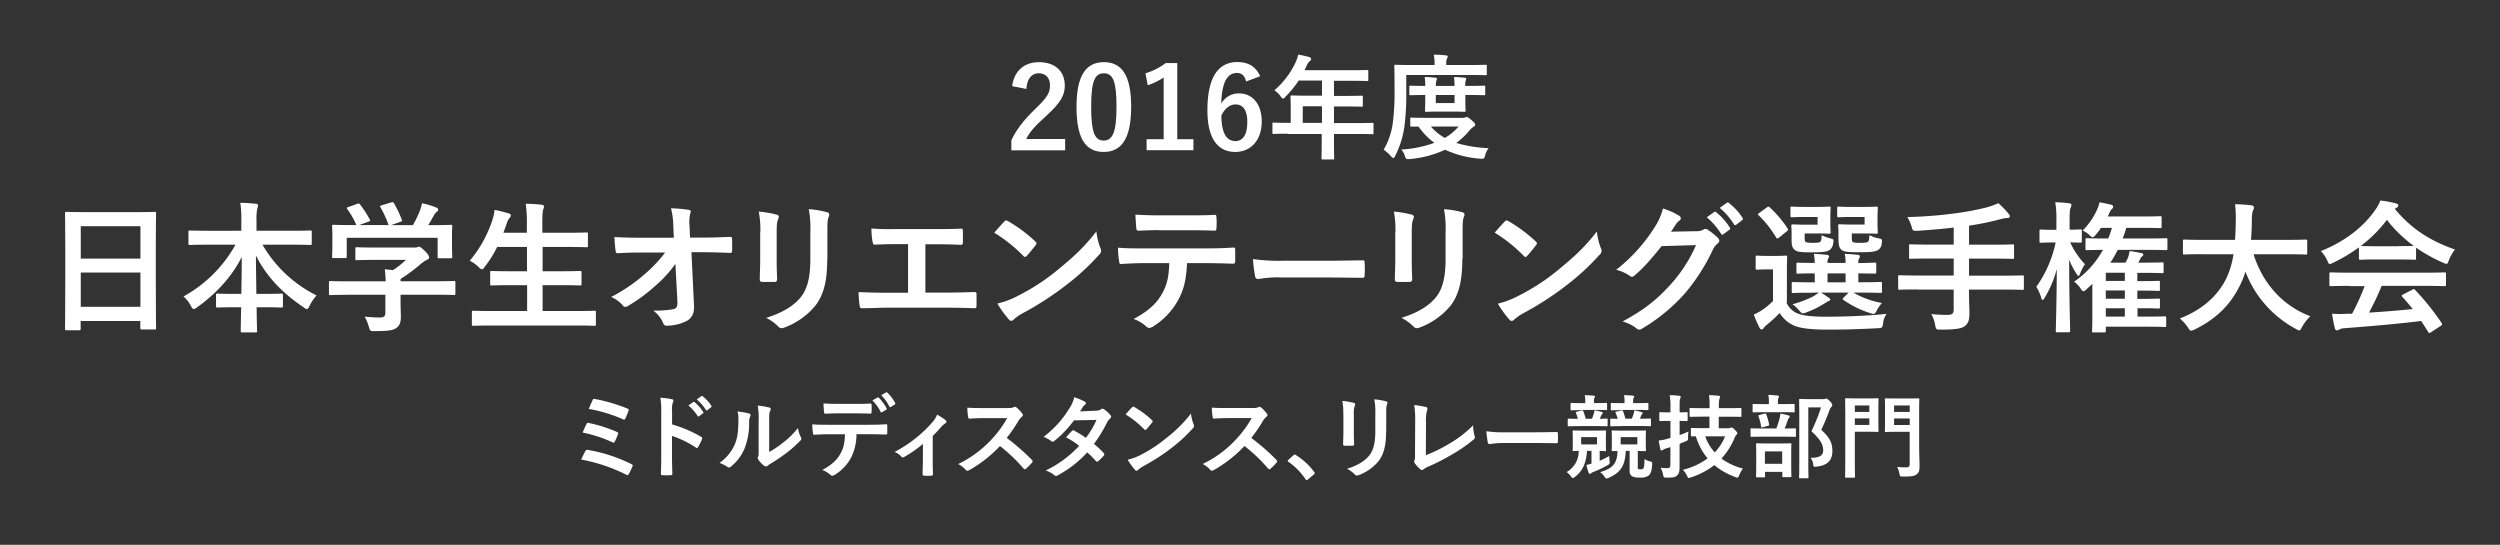 <svg id="Layer_1" data-name="Layer 1" xmlns="http://www.w3.org/2000/svg" viewBox="0 0 880 191.78"><rect x="0" y="0" width="880" height="191.78" fill="#333333" stroke="none"/><defs><style>.cls-1{fill:#fff;}</style></defs><title>title</title><path class="cls-1" d="M23.43,116.23c-0.5,0-.55,0-0.55-0.55s0.1-3.3.1-17.8V88.23c0-9.7-.1-12.75-0.1-13.05,0-.55.05-0.6,0.55-0.6,0.35,0,2,.1,6.9.1H47.49c4.85,0,6.6-.1,6.9-0.1,0.5,0,.55.05,0.55,0.6,0,0.3-.1,3.35-0.1,11.55v11.1c0,14.35.1,17.3,0.1,17.6,0,0.5-.05.55-0.55,0.55H49.94c-0.5,0-.55,0-0.55-0.55V113h-21v2.7c0,0.5,0,.55-0.55.55H23.43Zm5-25.2h21V79.63h-21V91Zm21,17V95.93h-21V108h21Z"/><path class="cls-1" d="M73.28,86.13c-4.55,0-6.1.1-6.4,0.1-0.5,0-.55-0.05-0.55-0.55v-4c0-.5,0-0.55.55-0.55,0.3,0,1.85.1,6.4,0.1H84.94V77.88a40.21,40.21,0,0,0-.35-6.5c1.8,0.05,3.75.15,5.5,0.35a0.7,0.7,0,0,1,.75.5,5.48,5.48,0,0,1-.3,1.3,19.28,19.28,0,0,0-.25,4.2v3.5h12.45c4.55,0,6.15-.1,6.45-0.1,0.5,0,.55.05,0.55,0.55v4c0,0.5,0,.55-0.55.55-0.3,0-1.9-.1-6.45-0.1H92.39A45.29,45.29,0,0,0,111.44,104a15.17,15.17,0,0,0-2.45,3.6c-0.4.8-.6,1.2-0.95,1.2a2.58,2.58,0,0,1-1.05-.55c-7-4.65-13-10.5-16.9-18.3,0,4.15.1,9.05,0.15,13.5h2.6c4.4,0,5.85-.1,6.15-0.1,0.55,0,.6,0,0.6.55v3.8c0,0.5,0,.55-0.6.55-0.3,0-1.75-.1-6.15-0.1h-2.5c0,4.25.15,7.5,0.15,8.35,0,0.45,0,.5-0.55.5H85.29c-0.5,0-.55,0-0.55-0.5,0-.85.05-4.1,0.15-8.35H82.74c-4.4,0-5.85.1-6.15,0.1-0.5,0-.55-0.05-0.55-0.55v-3.8c0-.5,0-0.55.55-0.55,0.3,0,1.75.1,6.15,0.1h2.2c0.1-4.25.15-8.85,0.15-13-3.6,7.25-9.5,13.3-15.75,17.75a2.47,2.47,0,0,1-1.15.6c-0.3,0-.55-0.3-1-1.1a11.11,11.11,0,0,0-2.6-3.35A46.71,46.71,0,0,0,82.89,86.13h-9.6Z"/><path class="cls-1" d="M122.59,103.78c-4.45,0-6,.1-6.25.1-0.5,0-.55,0-0.55-0.55V99.48c0-.5.05-0.55,0.55-0.55,0.3,0,1.8.1,6.25,0.1h13.15a36.08,36.08,0,0,0-.3-4.25l2.9,0.3a31.32,31.32,0,0,0,4.55-3.6h-10.8c-4.6,0-6.2.1-6.45,0.1-0.5,0-.55,0-0.55-0.5v-3.5c0-.5,0-0.55.55-0.55,0.25,0,1.85.1,6.45,0.1h13.55a3.13,3.13,0,0,0,1.2-.1,1.63,1.63,0,0,1,.65-0.2c0.4,0,.9.4,2.15,1.6,1,1,1.4,1.7,1.4,2.15a0.8,0.8,0,0,1-.6.8A12,12,0,0,0,148,93a59.17,59.17,0,0,1-7,5.2V99h12.5c4.45,0,6-.1,6.25-0.1,0.5,0,.55,0,0.55.55v3.85c0,0.5,0,.55-0.55.55-0.3,0-1.8-.1-6.25-0.1H141V107c0,1.2.1,3.05,0.1,4.35,0,2.15-.4,3.25-1.6,4.1s-2.85,1.1-7.65,1.1c-1.55,0-1.55,0-2-1.45a15.1,15.1,0,0,0-1.5-3.65,48.61,48.61,0,0,0,5.35.3c1.4,0,1.95-.35,1.95-1.75v-6.25H122.59Zm3.1-32c0.65-.25.8-0.15,1.1,0.25a37.59,37.59,0,0,1,3.35,5.2c0.25,0.5.25,0.55-.45,0.8l-3.3,1.2h10.4A38.69,38.69,0,0,0,133.94,73c-0.3-.5-0.15-0.55.45-0.75l3.3-1c0.6-.2.75-0.1,1,0.3a39.08,39.08,0,0,1,2.75,5.8c0.15,0.45.15,0.5-.55,0.75l-3.25,1.15h7.7a39.48,39.48,0,0,0,2.45-5.05,16.56,16.56,0,0,0,.75-2.65,25.13,25.13,0,0,1,5,1.5,0.78,0.78,0,0,1,.2,1.5,3.76,3.76,0,0,0-.95,1.15c-0.7,1.3-1.3,2.35-2.05,3.55H152c4.65,0,6.3-.1,6.6-0.1,0.55,0,.6.05,0.6,0.55,0,0.3-.1,1.25-0.1,2.7v2.3c0,4.5.1,5.3,0.1,5.6,0,0.55,0,.6-0.6.6h-4c-0.5,0-.55-0.05-0.55-0.6v-6.6h-32v6.6c0,0.5-.05.55-0.55,0.55h-4c-0.55,0-.6,0-0.6-0.55s0.1-1.15.1-5.65V82.78c0-1.85-.1-2.75-0.1-3.1,0-.5.05-0.55,0.6-0.55,0.3,0,2,.1,6.6.1h1.35a29,29,0,0,0-3.2-5.6c-0.3-.45-0.25-0.55.35-0.75Z"/><path class="cls-1" d="M173,114.58c-4.55,0-6.05.1-6.35,0.1-0.5,0-.55-0.05-0.55-0.55v-4.2c0-.5,0-0.55.55-0.55,0.3,0,1.8.1,6.35,0.1h12.55v-9.1H180c-4.9,0-6.6.1-6.9,0.1-0.5,0-.55-0.05-0.55-0.55V95.88c0-.45,0-0.5.55-0.5,0.3,0,2,.1,6.9.1h5.5V86.93H175a38.15,38.15,0,0,1-4.4,7,1.64,1.64,0,0,1-1,.9,2.52,2.52,0,0,1-1.1-.8,12.33,12.33,0,0,0-3.15-2.25,42.53,42.53,0,0,0,8.05-14.6,17,17,0,0,0,.7-3.3c1.65,0.3,3.45.8,4.85,1.2a1,1,0,0,1,.9.75,1.49,1.49,0,0,1-.5.9,4.92,4.92,0,0,0-.95,1.9l-1.2,3.3h8.25v-2.6a47.34,47.34,0,0,0-.4-7.6c1.95,0,4,.15,5.65.35a0.76,0.76,0,0,1,.8.55,2.46,2.46,0,0,1-.25,1c-0.25.65-.35,1.9-0.35,5.55v2.75h8.6c4.9,0,6.55-.1,6.85-0.1,0.55,0,.6,0,0.6.55v4.1c0,0.5,0,.55-0.6.55-0.3,0-2-.1-6.85-0.1H191v8.55h6.25c4.9,0,6.6-.1,6.9-0.1,0.5,0,.55.05,0.55,0.5v4.05c0,0.5,0,.55-0.55.55-0.3,0-2-.1-6.9-0.1H191v9.1h11.85c4.5,0,6.05-.1,6.35-0.1,0.5,0,.55,0,0.55.55v4.2c0,0.5,0,.55-0.55.55-0.3,0-1.85-.1-6.35-0.1H173Z"/><path class="cls-1" d="M237.74,92.88a41.39,41.39,0,0,1-7.05,7.7,56.34,56.34,0,0,1-9.45,7,2.1,2.1,0,0,1-1.15.45,1,1,0,0,1-.85-0.5,11.31,11.31,0,0,0-4.1-3,59,59,0,0,0,11.65-7.9,48.08,48.08,0,0,0,7.35-7.75l-8.75,0c-2.6,0-5.4.1-8,.25-0.45.05-.65-0.3-0.7-0.85a44.74,44.74,0,0,1-.4-4.85c3,0.2,6,.25,9,0.25h11.9l-0.2-4.45a25.06,25.06,0,0,0-.8-5.9,43.87,43.87,0,0,1,6.3.55,0.61,0.61,0,0,1,.65.6,2.8,2.8,0,0,1-.2.75,14.2,14.2,0,0,0-.2,4.6l0.15,3.8h4.35c3.5,0,6-.1,9.7-0.25a0.63,0.63,0,0,1,.75.6c0.05,1.4.05,3,0,4.35a0.63,0.63,0,0,1-.7.7c-3.65-.15-6.5-0.25-9.6-0.25h-4l0.9,18.8c0.15,2.65-.75,4.3-2.4,5.3a15.31,15.31,0,0,1-6.9,1.75,1.31,1.31,0,0,1-1.55-.85,10.15,10.15,0,0,0-3.5-4.45,35.83,35.83,0,0,0,7.05-.5c1.15-.25,1.55-0.75,1.45-3Z"/><path class="cls-1" d="M267.64,81.78a34.25,34.25,0,0,0-.55-7.3,37,37,0,0,1,6.2,1.05,0.9,0.9,0,0,1,.85.8,2.1,2.1,0,0,1-.2.75c-0.45.95-.55,2.2-0.55,4.75v10.1c0,2.6.1,4.55,0.15,6.3a0.88,0.88,0,0,1-1.1,1h-4c-0.7,0-1-.25-1-0.85,0-1.75.15-4.65,0.15-6.8v-9.8Zm23.55,9.35c0,7.4-1.1,12.35-4.05,16.3a25.8,25.8,0,0,1-11,7.85,3.15,3.15,0,0,1-1,.25,1.63,1.63,0,0,1-1.2-.6,16.25,16.25,0,0,0-4.25-3.05c5.35-1.65,9.55-4,12.2-7.3,2.3-2.85,3.35-7,3.35-13.35V81.78a36.7,36.7,0,0,0-.55-8.15,31.32,31.32,0,0,1,6.5,1.1,0.84,0.84,0,0,1,.7.85,1.59,1.59,0,0,1-.2.8c-0.45,1-.45,2.35-0.45,5.45v9.3Z"/><path class="cls-1" d="M325.69,103h7.15c3.35,0,6.7-.1,10.1-0.2a0.66,0.66,0,0,1,.8.8c0,1.3,0,2.7,0,4,0,0.65-.15.9-0.75,0.9-2.4-.1-6.85-0.2-10.1-0.2h-20.1c-2.05,0-5.3.15-9.2,0.2-0.8,0-.9-0.15-1-1a29.12,29.12,0,0,1-.35-4.7c3.6,0.2,7.4.25,10.6,0.25h6.8V85.93h-3.9c-3.6,0-5.7.1-7.75,0.2-0.6,0-.7-0.3-0.85-1.05a27.69,27.69,0,0,1-.4-4.65,85,85,0,0,0,8.65.2h14.15c3,0,5.8,0,8.75-.15,0.5,0,.65.25,0.65,0.8,0,1.25,0,2.65,0,3.9,0,0.65-.15,1-0.7,1-3.35-.15-5.8-0.2-8.6-0.2h-3.9V103Z"/><path class="cls-1" d="M353.49,78a0.94,0.94,0,0,1,.7-0.4,1.33,1.33,0,0,1,.65.25,52.17,52.17,0,0,1,9.55,7.1,1.15,1.15,0,0,1,.45.7,1.08,1.08,0,0,1-.3.65c-0.75,1-2.4,3-3.1,3.75a1,1,0,0,1-.6.4,1,1,0,0,1-.65-0.4A53,53,0,0,0,350,81.93C351.09,80.58,352.54,79,353.49,78Zm4.35,26.35a74.11,74.11,0,0,0,14.4-9.3c6.1-5,9.45-8.15,13.7-13.6a22.3,22.3,0,0,0,1.4,5.85,1.85,1.85,0,0,1-.55,2.45,81.79,81.79,0,0,1-11.5,10.6,107.54,107.54,0,0,1-15.1,9.8,17.28,17.28,0,0,0-3.35,2.3,1.38,1.38,0,0,1-.9.5,1.29,1.29,0,0,1-.85-0.55,34.62,34.62,0,0,1-4-5.55A30.14,30.14,0,0,0,357.84,104.38Z"/><path class="cls-1" d="M417.84,92.63c-0.3,5.6-1,9-3,12.75a25.19,25.19,0,0,1-8.8,9.45,3,3,0,0,1-1.5.6,1.48,1.48,0,0,1-1.05-.5,13.11,13.11,0,0,0-4.45-2.65c4.9-2.65,7.85-5.1,10-8.9,1.85-3.3,2.35-6,2.55-10.75h-9.5c-2.5,0-5,.15-7.5.3-0.45.05-.6-0.3-0.65-0.95a30.09,30.09,0,0,1-.4-4.8c2.8,0.25,5.6.25,8.5,0.25h22.45c3.9,0,6.8-.1,9.75-0.3,0.5,0,.55.3,0.55,1s0,3.2,0,3.85a0.7,0.7,0,0,1-.75.85c-2.6-.1-6-0.2-9.5-0.2h-6.7ZM407.94,81c-2.3,0-4.3.1-7.1,0.2a0.73,0.73,0,0,1-.85-0.85c-0.15-1.2-.2-3-0.35-4.8,3.5,0.2,6.05.25,8.3,0.25h11.2c2.8,0,6,0,8.45-.2,0.5,0,.6.3,0.6,0.95a22.12,22.12,0,0,1,0,3.65c0,0.7-.1,1-0.65,1-2.7-.1-5.65-0.15-8.4-0.15h-11.2Z"/><path class="cls-1" d="M450.29,97.63a40,40,0,0,0-7.35.6,1.1,1.1,0,0,1-1.15-1,54.34,54.34,0,0,1-.75-6.05,64.25,64.25,0,0,0,10.8.6h16.1c3.8,0,7.65-.1,11.5-0.15,0.75,0,.9.1,0.9,0.7a37,37,0,0,1,0,4.7c0,0.6-.2.8-0.9,0.75-3.75,0-7.45-.1-11.15-0.1h-18Z"/><path class="cls-1" d="M491.19,81.78a34.21,34.21,0,0,0-.55-7.3,37,37,0,0,1,6.2,1.05,0.9,0.9,0,0,1,.85.8,2.09,2.09,0,0,1-.2.75c-0.45.95-.55,2.2-0.55,4.75v10.1c0,2.6.1,4.55,0.15,6.3a0.88,0.88,0,0,1-1.1,1h-4c-0.7,0-1-.25-1-0.85,0-1.75.15-4.65,0.15-6.8v-9.8Zm23.55,9.35c0,7.4-1.1,12.35-4,16.3a25.8,25.8,0,0,1-11,7.85,3.15,3.15,0,0,1-1,.25,1.62,1.62,0,0,1-1.2-.6,16.25,16.25,0,0,0-4.25-3.05c5.35-1.65,9.55-4,12.2-7.3,2.3-2.85,3.35-7,3.35-13.35V81.78a36.71,36.71,0,0,0-.55-8.15,31.32,31.32,0,0,1,6.5,1.1,0.84,0.84,0,0,1,.7.85,1.58,1.58,0,0,1-.2.8c-0.45,1-.45,2.35-0.45,5.45v9.3Z"/><path class="cls-1" d="M529.64,78a0.94,0.94,0,0,1,.7-0.4,1.33,1.33,0,0,1,.65.25,52.17,52.17,0,0,1,9.55,7.1,1.15,1.15,0,0,1,.45.7,1.08,1.08,0,0,1-.3.65c-0.75,1-2.4,3-3.1,3.75a1,1,0,0,1-.6.4,1,1,0,0,1-.65-0.4,53,53,0,0,0-10.2-8.15C527.24,80.58,528.69,79,529.64,78ZM534,104.38a74.11,74.11,0,0,0,14.4-9.3c6.1-5,9.45-8.15,13.7-13.6a22.3,22.3,0,0,0,1.4,5.85,1.85,1.85,0,0,1-.55,2.45,81.79,81.79,0,0,1-11.5,10.6,107.54,107.54,0,0,1-15.1,9.8,17.28,17.28,0,0,0-3.35,2.3,1.38,1.38,0,0,1-.9.5,1.29,1.29,0,0,1-.85-0.55,34.62,34.62,0,0,1-4-5.55A30.14,30.14,0,0,0,534,104.38Z"/><path class="cls-1" d="M597.19,81.38a4.64,4.64,0,0,0,2.5-.6,1,1,0,0,1,.65-0.2,1.45,1.45,0,0,1,.8.3,23.11,23.11,0,0,1,3.4,2.7,1.62,1.62,0,0,1,.65,1.15,1.44,1.44,0,0,1-.6,1,6,6,0,0,0-1.65,2.15,68.92,68.92,0,0,1-9.9,15.45,63.49,63.49,0,0,1-15.2,12.45,1.35,1.35,0,0,1-.8.25,1.76,1.76,0,0,1-1.15-.55,13.16,13.16,0,0,0-4.75-2.3c7.8-4.3,11.75-7.45,16.65-12.75A51,51,0,0,0,597,86.28l-12.1.35c-4.1,5.05-6.6,7.9-9.45,10.25a1.55,1.55,0,0,1-1,.55,1.2,1.2,0,0,1-.75-0.3,13.57,13.57,0,0,0-4.8-2.15,59.31,59.31,0,0,0,13.45-14.85,21.34,21.34,0,0,0,3-6.75A24.63,24.63,0,0,1,591.14,76a1,1,0,0,1,.5.85,1,1,0,0,1-.55.85,5.43,5.43,0,0,0-1.25,1.35c-0.55.85-1,1.6-1.65,2.5Zm6.2-6.75a0.51,0.51,0,0,1,.75.1,23,23,0,0,1,4.75,5.35,0.5,0.5,0,0,1-.15.8l-2.1,1.55a0.52,0.52,0,0,1-.85-0.15,24.8,24.8,0,0,0-5-5.8Zm4.45-3.25a0.51,0.51,0,0,1,.75.1,20.9,20.9,0,0,1,4.75,5.15,0.58,0.58,0,0,1-.15.9l-2,1.55a0.51,0.51,0,0,1-.85-0.15,23.65,23.65,0,0,0-5-5.75Z"/><path class="cls-1" d="M628.79,106.38a7.28,7.28,0,0,0,4.65,4.2c1.85,0.6,4.9.9,9.25,0.9,6.45,0,13.9-.25,21.4-1a7.05,7.05,0,0,0-1.25,3.35c-0.25,1.6-.25,1.6-1.85,1.7-6.35.35-12.3,0.5-17.5,0.5s-9.4-.35-11.8-1.35a11.24,11.24,0,0,1-5.25-4.5,49.94,49.94,0,0,1-4.65,4.25,6.82,6.82,0,0,0-1,1.05,0.9,0.9,0,0,1-.7.5,1,1,0,0,1-.75-0.65,41.35,41.35,0,0,1-2-4.6,18.24,18.24,0,0,0,3-1.65,26.81,26.81,0,0,0,3.75-3.1V94.83h-2c-2.6,0-3.25.1-3.5,0.1-0.55,0-.6-0.05-0.6-0.6v-3.8c0-.5,0-0.55.6-0.55,0.25,0,.9.1,3.5,0.1h2.8c2.6,0,3.4-.1,3.65-0.1,0.5,0,.55.05,0.55,0.55,0,0.3-.1,1.75-0.1,4.85v11Zm-2.5-22.8a1.17,1.17,0,0,1-.65.35,0.57,0.57,0,0,1-.45-0.35,37.85,37.85,0,0,0-6.15-7.8c-0.4-.35-0.3-0.45.25-0.85l2.55-1.85c0.6-.4.7-0.45,1.1-0.1a40.07,40.07,0,0,1,6.3,7.45c0.25,0.4.25,0.55-.3,1Zm8.85-7.2c-3.05,0-4.05.1-4.35,0.1-0.5,0-.55-0.05-0.55-0.55V73.28c0-.5,0-0.55.55-0.55,0.3,0,1.3.1,4.35,0.1h5.1c2.4,0,3.25-.1,3.55-0.1,0.55,0,.6.05,0.6,0.55,0,0.3-.1,1.15-0.1,3.2v2.1c0,2,.1,2.9.1,3.2s0,0.5-.6.5c-0.3,0-1.15-.1-3.55-0.1h-5v1.25c0,1.15.1,1.5,0.3,1.7s0.9,0.35,2.55.35c1.8,0,2.4-.1,2.75-0.45a4.34,4.34,0,0,0,.35-2.25,16.89,16.89,0,0,0,3.3,1.2c1,0.25,1,.3.8,1.6a3.52,3.52,0,0,1-1.05,2.25c-0.9.8-2.55,1-6.35,1s-5.25-.15-6.05-0.8c-1-.75-1.2-1.7-1.2-3.8v-2.7c0-1-.1-1.65-0.1-2s0-.55.6-0.55c0.3,0,1.2.1,3.25,0.1h5.4V76.38h-4.6Zm3,26.65c-4.9,0-6.6.1-6.9,0.1-0.5,0-.55,0-0.55-0.6v-2.7c0-.5,0-0.55.55-0.55,0.3,0,2,.1,6.9.1h0.65V96.23c-4.1,0-5.6.1-5.85,0.1-0.55,0-.6,0-0.6-0.6V93c0-.5,0-0.55.6-0.55,0.25,0,1.75.1,5.85,0.1a25.8,25.8,0,0,0-.3-3.2c1.8,0.1,2.85.15,4.55,0.35a0.78,0.78,0,0,1,.8.5,1.31,1.31,0,0,1-.3.75,3.09,3.09,0,0,0-.25,1.6h6.35a13.58,13.58,0,0,0-.3-3.2c1.8,0.1,2.9.15,4.55,0.35a0.71,0.71,0,0,1,.8.55,1.32,1.32,0,0,1-.3.75,2.71,2.71,0,0,0-.25,1.5v0.1c4-.05,5.4-0.15,5.7-0.15,0.55,0,.6,0,0.6.55v2.7c0,0.55,0,.6-0.6.6-0.3,0-1.75,0-5.7-.1v3.15H655c4.9,0,6.6-.1,6.9-0.1,0.5,0,.55,0,0.55.55v2.7c0,0.55,0,.6-0.55.6-0.3,0-2-.1-6.9-0.1h-2.6a30.55,30.55,0,0,0,10.05,3.65,11.52,11.52,0,0,0-1.8,2.6c-0.45.9-.75,1.25-1.25,1.25a5.58,5.58,0,0,1-1.15-.3,35.07,35.07,0,0,1-9.4-4.65c-0.4-.3-0.3-0.4.15-0.85l1.7-1.7H641c0.9,0.55,1.75,1.1,2.55,1.7a1.14,1.14,0,0,1,.7.75,0.7,0.7,0,0,1-.65.55c-0.35.1-1,.65-1.6,0.95a32.07,32.07,0,0,1-6.15,3,4.18,4.18,0,0,1-1.2.35c-0.45,0-.75-0.35-1.4-1.1a11.51,11.51,0,0,0-2.3-2.1,37,37,0,0,0,7.25-2.75,11.37,11.37,0,0,0,2-1.35h-2Zm11.5-3.65V96.23h-6.35v3.15h6.35Zm1.95-23c-3.1,0-4,.1-4.3.1-0.55,0-.6-0.05-0.6-0.55V73.28c0-.5,0-0.55.6-0.55,0.3,0,1.2.1,4.3,0.1h5.3c2.35,0,3.25-.1,3.55-0.1,0.5,0,.55.05,0.55,0.55,0,0.3-.1,1.15-0.1,3.2v2.1c0,2,.1,2.9.1,3.2s-0.05.5-.55,0.5c-0.3,0-1.2-.1-3.55-0.1h-5.05v1.3c0,1.15.05,1.4,0.3,1.65s0.85,0.35,2.7.35c1.55,0,2.4-.1,2.7-0.4s0.45-1,.5-2.3a12.63,12.63,0,0,0,3.35,1.15c1.15,0.2,1.15.35,1,1.7a3.12,3.12,0,0,1-1,2.15c-1,.85-2.85,1-6.85,1s-5.5-.15-6.3-0.8-1.1-1.7-1.1-3.8v-2.7c0-1-.1-1.65-0.1-2s0-.55.55-0.55c0.35,0,1.2.1,3.35,0.1h5.4V76.38h-4.65Z"/><path class="cls-1" d="M675,101.88c-4.45,0-6,.1-6.3.1-0.5,0-.55-0.05-0.55-0.55v-4c0-.5,0-0.55.55-0.55,0.3,0,1.85.1,6.3,0.1h12.7V91h-8.3c-4.9,0-6.55.1-6.85,0.1-0.5,0-.55,0-0.55-0.6v-4c0-.45,0-0.5.55-0.5,0.3,0,2,.1,6.85.1h8.3v-6c-4.2.5-8.4,0.85-12.8,1.15-1.6,0-1.6,0-2-1.45a15.44,15.44,0,0,0-1.5-3.4,150.15,150.15,0,0,0,16.75-1.3A94.16,94.16,0,0,0,699,73.08a30.44,30.44,0,0,0,4.45-1.55,30.19,30.19,0,0,1,3.55,3.7,1.31,1.31,0,0,1,.45,1,0.71,0.71,0,0,1-.85.5,10.87,10.87,0,0,0-2.35.4,97.45,97.45,0,0,1-11.15,2.3v6.7h8.5c4.85,0,6.5-.1,6.8-0.1,0.5,0,.55,0,0.55.5v4c0,0.55,0,.6-0.55.6-0.3,0-2-.1-6.8-0.1h-8.5v6h12.45c4.45,0,6-.1,6.3-0.1,0.5,0,.55.05,0.55,0.55v4c0,0.5,0,.55-0.55.55-0.3,0-1.85-.1-6.3-0.1H693.09v1.65c0,2.35.15,4.65,0.15,6.8s-0.35,3.35-1.6,4.4c-1.15.9-3.45,1.25-8.55,1.25-1.5,0-1.6,0-1.9-1.55a13.06,13.06,0,0,0-1.35-3.95,41.71,41.71,0,0,0,5.75.3c1.7,0,2.1-.6,2.1-1.85v-7.05H675Z"/><path class="cls-1" d="M724.24,117c-0.55,0-.6,0-0.6-0.55,0-.75.3-10.3,0.35-21.75a37.08,37.08,0,0,1-4.25,10.05,1.59,1.59,0,0,1-.75.85,1,1,0,0,1-.5-0.85,15.07,15.07,0,0,0-1.7-3.8,41.65,41.65,0,0,0,6.8-15.6H723c-3.25,0-4.25.1-4.55,0.1-0.5,0-.55,0-0.55-0.6v-3.5c0-.5,0-0.55.55-0.55,0.3,0,1.3.1,4.55,0.1h0.85v-3a36.3,36.3,0,0,0-.4-6.7,43.06,43.06,0,0,1,4.85.35,0.83,0.83,0,0,1,.85.55,2.1,2.1,0,0,1-.3,1.05c-0.25.6-.35,1.4-0.35,4.7v3c2.6,0,3.5-.1,3.8-0.1,0.45,0,.5,0,0.5.55v3.5c0,0.55,0,.6-0.5.6-0.3,0-1.15,0-3.6-.1a27.7,27.7,0,0,0,5.2,7.7,16.67,16.67,0,0,0-1.75,3.4,1.05,1.05,0,0,1-.5.75,1.6,1.6,0,0,1-.7-0.75,26.11,26.11,0,0,1-2.6-5c0,13.3.35,24.2,0.35,25,0,0.5-.05.55-0.55,0.55h-4Zm10.25-15.2a2.72,2.72,0,0,1-1.1.75,1.91,1.91,0,0,1-1-1,10.56,10.56,0,0,0-2.3-2.4,32.3,32.3,0,0,0,10.15-11.2c-3.8.05-5.3,0.1-5.55,0.1-0.55,0-.6,0-0.6-0.55v-3.1c0-.5,0-0.55.6-0.55,0.3,0,2,.1,6.7.1h0.7a30.06,30.06,0,0,0,1.3-3.75h-3.85a19.37,19.37,0,0,1-1.9,2.5,1.93,1.93,0,0,1-1,.85,2.86,2.86,0,0,1-1.15-.8,9.57,9.57,0,0,0-2.4-1.6,24.4,24.4,0,0,0,5-7.2,11.76,11.76,0,0,0,.95-2.75c1.45,0.25,2.75.55,4,.85a0.81,0.81,0,0,1,.8.7,1.2,1.2,0,0,1-.55.9,5.54,5.54,0,0,0-1,1.85l-0.35.7h12.35c4.3,0,5.75-.1,6.05-0.1,0.5,0,.55,0,0.55.55v3.1c0,0.5,0,.55-0.55.55-0.3,0-1.75-.1-6.05-0.1h-5.85c-0.35,1.3-.8,2.55-1.25,3.75h8.45c4.8,0,6.45-.1,6.7-0.1,0.55,0,.6,0,0.6.55v3.1c0,0.5-.05.55-0.6,0.55-0.25,0-1.9-.1-6.7-0.1h-10.2a39.16,39.16,0,0,1-2.6,4.5h5.35a18.2,18.2,0,0,0,.85-1.75,13.42,13.42,0,0,0,.6-2.35c1.65,0.25,3,.5,4.15.75a0.66,0.66,0,0,1,.65.5,0.71,0.71,0,0,1-.35.6,2,2,0,0,0-.65.8l-0.75,1.45h2.65c4,0,5.35-.1,5.65-0.1,0.55,0,.6,0,0.6.55v2.7c0,0.5,0,.55-0.6.55-0.3,0-1.6-.1-5.65-0.1h-3v2.9h1.7c4,0,5.4-.1,5.7-0.1,0.5,0,.55,0,0.55.55v2.45c0,0.5,0,.55-0.55.55-0.3,0-1.65-.1-5.7-0.1h-1.7v2.9H754c4.1,0,5.45-.1,5.75-0.1,0.5,0,.55,0,0.55.55V108c0,0.55,0,.6-0.55.6-0.3,0-1.65-.1-5.75-0.1h-1.6v2.95h3.45c4.35,0,5.85-.1,6.15-0.1s0.5,0,.5.5v2.65c0,0.55,0,.6-0.5.6s-1.8-.1-6.15-0.1h-14.6v1.45c0,0.5,0,.55-0.55.55H737c-0.55,0-.6,0-0.6-0.55,0-.25.1-1.2,0.1-4.35V99.93Zm13.45-2.9V96h-6.7v2.9h6.7Zm0,6.25v-2.9h-6.7v2.9h6.7Zm0,6.3v-2.95h-6.7v2.95h6.7Z"/><path class="cls-1" d="M775.29,89.48c-4.5,0-6.05.1-6.35,0.1-0.5,0-.55,0-0.55-0.6v-4.1c0-.5,0-0.55.55-0.55,0.3,0,1.85.1,6.35,0.1h11.45c0.15-2,.2-4.3.25-6.75a39.18,39.18,0,0,0-.25-5.8,57.61,57.61,0,0,1,5.75.4,0.94,0.94,0,0,1,.9.7,2.1,2.1,0,0,1-.3,1.05c-0.25.45-.4,1.3-0.45,3.5,0,2.45-.1,4.75-0.3,6.9h12.9c4.5,0,6.05-.1,6.35-0.1,0.5,0,.55.05,0.55,0.55V89c0,0.55,0,.6-0.55.6-0.3,0-1.85-.1-6.35-0.1h-12c3.1,9.8,9.85,18,20,21.8a16.67,16.67,0,0,0-2.9,3.75c-0.45.85-.65,1.25-1,1.25a3.23,3.23,0,0,1-1.15-.5,38.32,38.32,0,0,1-17.8-20.2,29.07,29.07,0,0,1-1.9,4.8c-3.45,7.1-8.65,12-16,15.6a4,4,0,0,1-1.2.4c-0.4,0-.6-0.3-1.15-1.15a15.5,15.5,0,0,0-2.85-3.15c8.05-3.1,13.25-8,16.2-13.75a30.22,30.22,0,0,0,2.7-8.85h-10.9Z"/><path class="cls-1" d="M830.34,87.08a58.51,58.51,0,0,1-9.05,5.4,3.27,3.27,0,0,1-1.2.45c-0.35,0-.5-0.35-0.9-1.25a11.7,11.7,0,0,0-2.25-3.3c8.7-3.45,15.2-8.75,19.2-14.55a14.94,14.94,0,0,0,1.75-3.25,38.38,38.38,0,0,1,5.4,1c0.6,0.15.9,0.35,0.9,0.7a0.82,0.82,0,0,1-.5.8,4.25,4.25,0,0,0-.7.45c5.65,6.9,12.4,11.25,21.15,14.3A14.87,14.87,0,0,0,862,91.63c-0.35.9-.5,1.25-0.85,1.25a3.43,3.43,0,0,1-1.15-.4,55.14,55.14,0,0,1-9.55-5.3v3.7c0,0.5,0,.55-0.55.55-0.3,0-1.65-.1-5.65-0.1h-7.7c-4,0-5.35.1-5.65,0.1-0.5,0-.55,0-0.55-0.55v-3.8Zm-3.2,13.55c-4.7,0-6.3.1-6.6,0.1-0.55,0-.6-0.05-0.6-0.55V96.43c0-.5,0-0.55.6-0.55,0.3,0,1.9.1,6.6,0.1h26.65c4.7,0,6.3-.1,6.6-0.1,0.55,0,.6.05,0.6,0.55v3.75c0,0.5-.05.55-0.6,0.55-0.3,0-1.9-.1-6.6-0.1H838.34a93.77,93.77,0,0,1-4.45,9.4c5.2-.3,10.65-0.75,15.4-1.25-1.15-1.4-2.3-2.8-3.65-4.25-0.35-.4-0.3-0.6.3-0.9l3.2-1.65c0.55-.3.7-0.25,1,0.1a88.28,88.28,0,0,1,9.3,11.6c0.25,0.4.25,0.6-.25,1l-3.45,2.25a1.29,1.29,0,0,1-.6.3,0.51,0.51,0,0,1-.4-0.35c-0.85-1.4-1.7-2.7-2.5-3.9-8.3,1.05-18.5,1.9-27,2.55a4.43,4.43,0,0,0-1.8.45,1.27,1.27,0,0,1-.85.3,0.75,0.75,0,0,1-.7-0.7c-0.45-1.65-.75-3.4-1-5.15a39.65,39.65,0,0,0,5.45,0c0.5,0,1,0,1.6,0a80.59,80.59,0,0,0,4.4-9.7h-5.2Zm17.1-14c3.35,0,4.85-.05,5.4-0.1a45.55,45.55,0,0,1-9.45-9.15A46.66,46.66,0,0,1,831,86.58c0.45,0,1.85.1,5.5,0.1h7.7Z"/><path class="cls-1" d="M356.29,30.32c0.68-5.48,4.4-8.44,9.4-8.44,5.48,0,9.12,3,9.12,8.24,0,3.4-1.48,6-6.16,10.32-4.2,3.76-6.2,6-7.44,8.48h13.72v4H356V49.35c1.8-3.76,4.36-7.12,8.72-11.32,4-3.84,4.88-5.44,4.88-8,0-2.68-1.56-4.24-4-4.24s-4.08,1.88-4.32,5.52Z"/><path class="cls-1" d="M398.17,37.56c0,11.32-3.44,15.92-9.68,15.92s-9.56-4.52-9.56-15.84,3.48-15.76,9.64-15.76S398.17,26.28,398.17,37.56Zm-14.08,0c0,9,1.24,11.92,4.4,11.92s4.52-3,4.52-11.92-1.24-11.76-4.44-11.76S384.09,28.56,384.09,37.6Z"/><path class="cls-1" d="M414.37,49h5.72v3.88H403.61V49h6V27.28A22.44,22.44,0,0,1,404,30l-0.8-4.2a22.54,22.54,0,0,0,7.12-3.6h4.08V49Z"/><path class="cls-1" d="M438.61,28.68c-0.48-2.24-1.76-3-3.2-3-3.64,0-5.36,3.8-5.52,10.8a7,7,0,0,1,6.24-3.6c4.72,0,8,3.72,8,9.88,0,6.6-3.84,10.72-9.32,10.72-5.88,0-9.8-4.32-9.8-14.64,0-12.08,4.08-17,10.56-17,4,0,6.6,1.76,8,5Zm-3.88,21c2.8,0,4.32-2.28,4.32-6.72,0-4.08-1.44-6.2-4.12-6.2-2,0-3.76,1.36-5,3.88C429.93,47,431.85,49.63,434.73,49.63Z"/><path class="cls-1" d="M453.33,47.07c-3.52,0-4.76.08-5,.08-0.4,0-.44,0-0.44-0.44V43.56c0-.36,0-0.4.44-0.4,0.24,0,1.48.08,5,.08h1v-5.6c0-2.28-.08-3.36-0.08-3.6,0-.4,0-0.44.48-0.44,0.24,0,1.6.08,5.48,0.08h5.12V28.36h-8.2a36.65,36.65,0,0,1-4.68,5.72,1.52,1.52,0,0,1-.84.64,1.56,1.56,0,0,1-.8-0.76,8,8,0,0,0-2.24-2.16,29.4,29.4,0,0,0,7.4-9.68,12.81,12.81,0,0,0,1-2.92c1.44,0.28,2.76.56,3.84,0.88a0.8,0.8,0,0,1,.72.68,1.08,1.08,0,0,1-.48.76A3.92,3.92,0,0,0,460,23l-0.8,1.72h16.52c3.88,0,5.24-.08,5.48-0.08,0.4,0,.44,0,0.44.44v3c0,0.4,0,.44-0.44.44-0.24,0-1.6-.08-5.48-0.08h-6.16v5.32h4.28c3.92,0,5.24-.08,5.48-0.08s0.4,0,.4.44v3c0,0.4,0,.44-0.4.44s-1.56-.08-5.48-0.08h-4.28v5.84h8.48c3.52,0,4.76-.08,5-0.08,0.4,0,.44,0,0.44.4v3.16c0,0.4,0,.44-0.44.44-0.24,0-1.48-.08-5-0.08h-8.48v2c0,4.2.08,6.32,0.08,6.52,0,0.4,0,.44-0.44.44h-3.56c-0.44,0-.48,0-0.48-0.44,0-.24.08-2.32,0.08-6.52v-2h-12Zm12-3.84V37.4h-6.76v5.84h6.76Z"/><path class="cls-1" d="M495,32.16a86.71,86.71,0,0,1-.68,12.56,31.78,31.78,0,0,1-3.24,10.16,1.13,1.13,0,0,1-.64.76,1.74,1.74,0,0,1-.8-0.64,15.76,15.76,0,0,0-2.6-2.32,24.35,24.35,0,0,0,3.24-9.56,84.21,84.21,0,0,0,.6-11.68c0-5.52-.08-8-0.08-8.2,0-.4,0-0.44.44-0.44,0.24,0,1.56.08,5.36,0.08h8.36v-0.4a13.38,13.38,0,0,0-.28-3.24c1.6,0,2.88.12,4.24,0.24,0.44,0,.68.2,0.68,0.4a1.48,1.48,0,0,1-.28.76,4,4,0,0,0-.24,1.72v0.52h8.52c3.8,0,5.12-.08,5.36-0.08,0.4,0,.4,0,0.4.44V26c0,0.44,0,.48-0.4.48-0.24,0-1.56-.08-5.36-0.08H495v5.8Zm19.88,9.32a2.22,2.22,0,0,0,.92-0.16,1.21,1.21,0,0,1,.48-0.12c0.32,0,.6.16,1.6,1s1.4,1.36,1.4,1.64a0.86,0.86,0,0,1-.56.76,6.79,6.79,0,0,0-1.56,1.44,25.42,25.42,0,0,1-4.56,4.28A46.37,46.37,0,0,0,524,52.15a6.94,6.94,0,0,0-1.24,2.56c-0.24.92-.36,1.16-1,1.16a4.35,4.35,0,0,1-.68,0,35.72,35.72,0,0,1-12.4-3.16A37.53,37.53,0,0,1,496.17,56a4.91,4.91,0,0,1-.72,0c-0.52,0-.64-0.2-0.92-1.08a6.19,6.19,0,0,0-1.28-2.28,40.91,40.91,0,0,0,11.64-2.36,24.43,24.43,0,0,1-5.56-5.72c-1.6,0-2.32,0-2.48,0-0.4,0-.44,0-0.44-0.44V41.84c0-.4,0-0.44.44-0.44,0.24,0,1.52.08,5.36,0.08h12.64Zm1.92-11.24c3.92,0,5.32-.08,5.56-0.08,0.4,0,.44,0,0.44.44v2.48c0,0.4,0,.44-0.44.44-0.24,0-1.64-.08-5.56-0.08h-1v1.48c0,2.48.08,3.76,0.08,4,0,0.4,0,.44-0.44.44-0.24,0-1.2-.08-4.12-0.08h-5.12c-2.92,0-3.88.08-4.12,0.08-0.44,0-.48,0-0.48-0.44s0.08-1.52.08-4V33.44h-0.52c-2.84,0-4.4.08-4.64,0.08-0.4,0-.44,0-0.44-0.44V30.6c0-.4,0-0.44.44-0.44,0.24,0,1.8.08,4.64,0.08h0.52a16.91,16.91,0,0,0-.2-3.12c1.28,0,2.64.12,3.8,0.24,0.36,0,.52.16,0.52,0.36a1.62,1.62,0,0,1-.2.68,6.11,6.11,0,0,0-.16,1.84H512a22.39,22.39,0,0,0-.2-3.12c1.24,0,2.64.12,3.76,0.24,0.36,0,.56.16,0.56,0.36a2.56,2.56,0,0,1-.2.68,5.94,5.94,0,0,0-.16,1.84h1ZM503.69,44.55a18.28,18.28,0,0,0,4.88,4,18.34,18.34,0,0,0,4.84-4h-9.72ZM512,33.44h-6.6v2.84H512V33.44Z"/><path class="cls-1" d="M206.06,158.76a0.71,0.71,0,0,1,.9-0.38,54.54,54.54,0,0,1,15.33,5,0.56,0.56,0,0,1,.32.86,25.1,25.1,0,0,1-1.28,2.62,0.6,0.6,0,0,1-.48.38,1,1,0,0,1-.45-0.16,58.26,58.26,0,0,0-15.81-5.31A33,33,0,0,1,206.06,158.76Zm0.42-9.54a0.57,0.57,0,0,1,.83-0.32,50,50,0,0,1,9.76,3.1,0.61,0.61,0,0,1,.42.93,20.33,20.33,0,0,1-1.06,2.46,0.6,0.6,0,0,1-.45.42,0.77,0.77,0,0,1-.42-0.13,47.16,47.16,0,0,0-10.46-3.42A31.64,31.64,0,0,1,206.47,149.23Zm2.11-8.35a0.6,0.6,0,0,1,.86-0.42,59,59,0,0,1,11.39,3.36c0.51,0.22.58,0.38,0.38,0.8a26.41,26.41,0,0,1-1.12,2.78,0.48,0.48,0,0,1-.77.22,52.42,52.42,0,0,0-12.09-3.68C207.63,143,208.33,141.39,208.59,140.88Z"/><path class="cls-1" d="M236.58,149.39a45.14,45.14,0,0,1,10.18,4.35,0.59,0.59,0,0,1,.35.83,18.73,18.73,0,0,1-1.38,2.78,0.54,0.54,0,0,1-.42.35,0.49,0.49,0,0,1-.35-0.16,35.43,35.43,0,0,0-8.42-4.1v7.07c0,2.08.06,4,.13,6.27,0,0.38-.13.48-0.58,0.48a21,21,0,0,1-2.85,0c-0.45,0-.61-0.1-0.61-0.48,0.1-2.37.13-4.26,0.13-6.3V144.75a24.46,24.46,0,0,0-.32-4.74,23.6,23.6,0,0,1,4,.51,0.59,0.59,0,0,1,.61.54,1.68,1.68,0,0,1-.26.74,8.31,8.31,0,0,0-.22,3v4.58Zm7.46-7.87a0.33,0.33,0,0,1,.48.06,14.7,14.7,0,0,1,3,3.42,0.32,0.32,0,0,1-.1.51l-1.34,1a0.33,0.33,0,0,1-.54-0.1,15.89,15.89,0,0,0-3.23-3.71Zm2.85-2.08a0.33,0.33,0,0,1,.48.06,13.34,13.34,0,0,1,3,3.3,0.37,0.37,0,0,1-.1.58l-1.28,1a0.33,0.33,0,0,1-.54-0.1,15.13,15.13,0,0,0-3.2-3.68Z"/><path class="cls-1" d="M263.66,145.55a0.64,0.64,0,0,1,.42,1,4.61,4.61,0,0,0-.38,2.18,23.94,23.94,0,0,1-1.73,9.41,16.47,16.47,0,0,1-4.54,6,1.44,1.44,0,0,1-.83.42,1.09,1.09,0,0,1-.61-0.26,11.35,11.35,0,0,0-2.72-1.34,15.89,15.89,0,0,0,5.31-6.37c0.9-2.18,1.31-3.94,1.34-9.06a8.58,8.58,0,0,0-.32-2.69A25.74,25.74,0,0,1,263.66,145.55Zm7.1,13.53a32.43,32.43,0,0,0,4.54-3,30.71,30.71,0,0,0,5.6-5.44,9.22,9.22,0,0,0,1,3.23,1.61,1.61,0,0,1,.19.54,1.21,1.21,0,0,1-.48.8,40.42,40.42,0,0,1-4.74,4.19,53.24,53.24,0,0,1-5.7,3.84,10.49,10.49,0,0,0-.93.67,1,1,0,0,1-.64.26,1.36,1.36,0,0,1-.67-0.26,9.27,9.27,0,0,1-1.92-2,1.27,1.27,0,0,1-.29-0.67,1,1,0,0,1,.13-0.48c0.22-.42.19-0.8,0.19-2.43v-10a25.52,25.52,0,0,0-.32-5.57,30.38,30.38,0,0,1,4,.67,0.58,0.58,0,0,1,.58.54,2.07,2.07,0,0,1-.26.8c-0.29.61-.29,1.25-0.29,3.55v10.69Z"/><path class="cls-1" d="M301.48,152.91a18.27,18.27,0,0,1-1.89,8.16,16.11,16.11,0,0,1-5.63,6,2,2,0,0,1-1,.38,0.94,0.94,0,0,1-.67-0.32,8.4,8.4,0,0,0-2.85-1.7c3.14-1.7,5-3.26,6.37-5.7,1.18-2.11,1.5-3.84,1.63-6.88H291.4c-1.6,0-3.17.1-4.8,0.19-0.29,0-.38-0.19-0.42-0.61a19.36,19.36,0,0,1-.26-3.07c1.79,0.16,3.58.16,5.44,0.16h14.37c2.5,0,4.35-.06,6.24-0.19,0.32,0,.35.19,0.35,0.64s0,2,0,2.46a0.45,0.45,0,0,1-.48.54c-1.66-.06-3.87-0.13-6.08-0.13h-4.29Zm-6.33-7.42c-1.47,0-2.75.06-4.54,0.13a0.47,0.47,0,0,1-.54-0.54c-0.1-.77-0.13-1.92-0.22-3.07,2.24,0.13,3.87.16,5.31,0.16H301c1.79,0,3.81,0,5.41-.13,0.32,0,.38.19,0.38,0.61a14.13,14.13,0,0,1,0,2.34c0,0.45-.06.61-0.42,0.61-1.73-.06-3.62-0.1-5.37-0.1h-5.89Zm13.76-5.57a0.33,0.33,0,0,1,.45.1,15.09,15.09,0,0,1,2.72,3.71,0.34,0.34,0,0,1-.16.51l-1.44.86a0.33,0.33,0,0,1-.51-0.16,15.62,15.62,0,0,0-2.88-4Zm3-1.79c0.19-.13.29-0.06,0.45,0.1a14.19,14.19,0,0,1,2.72,3.58,0.39,0.39,0,0,1-.16.58l-1.34.86a0.34,0.34,0,0,1-.54-0.16,15.37,15.37,0,0,0-2.85-4Z"/><path class="cls-1" d="M328.3,161.64c0,1.54.06,3.58,0.1,5.21a0.49,0.49,0,0,1-.54.58,17.39,17.39,0,0,1-2.59,0,0.48,0.48,0,0,1-.51-0.58c0-1.82.1-3.42,0.1-5.12v-5.47a42.83,42.83,0,0,1-6.62,4.61,0.7,0.7,0,0,1-.42.13,0.89,0.89,0,0,1-.64-0.32,5.57,5.57,0,0,0-2.3-1.6,45.51,45.51,0,0,0,13.28-10.4,9,9,0,0,0,1.7-2.75,26.26,26.26,0,0,1,2.94,1.92,0.88,0.88,0,0,1,.35.58,0.73,0.73,0,0,1-.48.61,8.08,8.08,0,0,0-1.44,1.31c-0.83,1-1.79,2-2.91,3.1v8.19Z"/><path class="cls-1" d="M354.73,143.6a4.7,4.7,0,0,0,2.21-.29,0.53,0.53,0,0,1,.35-0.13,1.05,1.05,0,0,1,.54.26,11.64,11.64,0,0,1,2.08,2.24,0.84,0.84,0,0,1,.16.42,0.88,0.88,0,0,1-.42.64,5.84,5.84,0,0,0-1.18,1.41,50.61,50.61,0,0,1-4.1,6,75.3,75.3,0,0,1,8.86,7.74,0.73,0.73,0,0,1,.26.45,0.79,0.79,0,0,1-.22.48,17.16,17.16,0,0,1-2.14,2.18,0.55,0.55,0,0,1-.38.19,0.66,0.66,0,0,1-.45-0.26A58.21,58.21,0,0,0,352,157a46,46,0,0,1-10.75,8.45,2,2,0,0,1-.74.26,0.72,0.72,0,0,1-.54-0.29,8.75,8.75,0,0,0-2.69-2.08,38.86,38.86,0,0,0,11.26-8.16,39.26,39.26,0,0,0,6-8l-8.26,0c-1.66,0-3.33.06-5.06,0.19-0.26,0-.35-0.19-0.42-0.54a18.62,18.62,0,0,1-.29-3.33c1.73,0.13,3.33.13,5.41,0.13h8.8Z"/><path class="cls-1" d="M385.8,144.56a3.13,3.13,0,0,0,1.76-.48,0.94,0.94,0,0,1,.54-0.22,1.1,1.1,0,0,1,.58.26,10.37,10.37,0,0,1,2.18,2,0.78,0.78,0,0,1,.26.58,0.82,0.82,0,0,1-.35.61,4,4,0,0,0-1,1.22,50,50,0,0,1-4.7,7.74,28.39,28.39,0,0,1,3.46,3.23,0.63,0.63,0,0,1,.19.45,0.62,0.62,0,0,1-.19.42,19.73,19.73,0,0,1-2,2,0.67,0.67,0,0,1-.38.16,0.56,0.56,0,0,1-.35-0.19,35.49,35.49,0,0,0-3.1-3.1,39,39,0,0,1-10.21,8,1.74,1.74,0,0,1-.8.29,1,1,0,0,1-.61-0.29,9.09,9.09,0,0,0-3-1.63,38.79,38.79,0,0,0,11.78-8.67,26.74,26.74,0,0,0-4.61-3c0.7-.77,1.38-1.6,2.11-2.27a0.6,0.6,0,0,1,.42-0.22,0.82,0.82,0,0,1,.32.13,32,32,0,0,1,4.13,2.56,30.85,30.85,0,0,0,3.74-6.33l-7.94.16a38.64,38.64,0,0,1-6.85,7.2,1.15,1.15,0,0,1-.64.29,0.73,0.73,0,0,1-.51-0.22,13.37,13.37,0,0,0-2.69-1.47,35.7,35.7,0,0,0,9.06-10,11.81,11.81,0,0,0,1.73-3.94,20.24,20.24,0,0,1,3.74,1.57,0.56,0.56,0,0,1,.35.51,0.87,0.87,0,0,1-.38.64,2.66,2.66,0,0,0-.67.67c-0.26.45-.45,0.77-1,1.6Z"/><path class="cls-1" d="M398.47,143.4a0.6,0.6,0,0,1,.45-0.26,0.86,0.86,0,0,1,.42.16,33.37,33.37,0,0,1,6.11,4.54,0.73,0.73,0,0,1,.29.45,0.69,0.69,0,0,1-.19.42c-0.48.64-1.54,1.92-2,2.4a0.62,0.62,0,0,1-.38.26,0.67,0.67,0,0,1-.42-0.26,33.87,33.87,0,0,0-6.53-5.22C396.94,145,397.87,144,398.47,143.4Zm2.78,16.86a47.42,47.42,0,0,0,9.21-6,48,48,0,0,0,8.77-8.7,14.31,14.31,0,0,0,.9,3.74,1.18,1.18,0,0,1-.35,1.57,52.24,52.24,0,0,1-7.36,6.78,69,69,0,0,1-9.66,6.27,11,11,0,0,0-2.14,1.47,0.88,0.88,0,0,1-.58.32,0.83,0.83,0,0,1-.54-0.35,22.14,22.14,0,0,1-2.56-3.55A19.33,19.33,0,0,0,401.26,160.27Z"/><path class="cls-1" d="M440.81,143.6a4.7,4.7,0,0,0,2.21-.29,0.54,0.54,0,0,1,.35-0.13,1.06,1.06,0,0,1,.54.26,11.67,11.67,0,0,1,2.08,2.24,0.84,0.84,0,0,1,.16.42,0.88,0.88,0,0,1-.42.64,5.84,5.84,0,0,0-1.18,1.41,50.49,50.49,0,0,1-4.1,6,75.14,75.14,0,0,1,8.86,7.74,0.73,0.73,0,0,1,.26.45,0.79,0.79,0,0,1-.22.48,17.15,17.15,0,0,1-2.14,2.18,0.56,0.56,0,0,1-.38.19,0.65,0.65,0,0,1-.45-0.26,58.26,58.26,0,0,0-8.32-7.94,46.05,46.05,0,0,1-10.75,8.45,2,2,0,0,1-.74.26,0.71,0.71,0,0,1-.54-0.29,8.76,8.76,0,0,0-2.69-2.08,38.86,38.86,0,0,0,11.26-8.16,39.26,39.26,0,0,0,6-8l-8.26,0c-1.66,0-3.33.06-5.06,0.19-0.26,0-.35-0.19-0.42-0.54a18.72,18.72,0,0,1-.29-3.33c1.73,0.13,3.33.13,5.41,0.13h8.8Z"/><path class="cls-1" d="M455.28,160.27a0.68,0.68,0,0,1,.48-0.26,0.64,0.64,0,0,1,.42.19,23.81,23.81,0,0,1,6.37,5.86,0.75,0.75,0,0,1,.22.48,0.66,0.66,0,0,1-.32.51l-2,1.66a1,1,0,0,1-.45.29,0.51,0.51,0,0,1-.45-0.32,23.89,23.89,0,0,0-6-6.11,0.5,0.5,0,0,1-.29-0.32,0.7,0.7,0,0,1,.22-0.38Z"/><path class="cls-1" d="M472.84,145.8a21.92,21.92,0,0,0-.35-4.67,23.68,23.68,0,0,1,4,.67,0.57,0.57,0,0,1,.54.51,1.35,1.35,0,0,1-.13.48,7.35,7.35,0,0,0-.35,3v6.46c0,1.66.06,2.91,0.1,4a0.56,0.56,0,0,1-.7.64h-2.56c-0.45,0-.64-0.16-0.61-0.54,0-1.12.1-3,.1-4.35V145.8Zm15.07,6c0,4.74-.7,7.9-2.59,10.43a16.51,16.51,0,0,1-7,5,2,2,0,0,1-.67.16,1,1,0,0,1-.77-0.38,10.39,10.39,0,0,0-2.72-2c3.42-1.06,6.11-2.56,7.81-4.67,1.47-1.82,2.14-4.48,2.14-8.54v-6a23.48,23.48,0,0,0-.35-5.22,20,20,0,0,1,4.16.7,0.54,0.54,0,0,1,.45.54,1,1,0,0,1-.13.51c-0.29.67-.29,1.5-0.29,3.49v6Z"/><path class="cls-1" d="M501.9,160.23a52.72,52.72,0,0,0,8.16-4,39.55,39.55,0,0,0,8.48-6.53,14.36,14.36,0,0,0,.51,3.71,1,1,0,0,1-.32,1.28,51.72,51.72,0,0,1-8,5.5,71.34,71.34,0,0,1-7.84,4,7.42,7.42,0,0,0-1.79,1,0.93,0.93,0,0,1-.58.26,0.85,0.85,0,0,1-.54-0.26,9.87,9.87,0,0,1-2-2.18,0.79,0.79,0,0,1-.19-0.51,1.3,1.3,0,0,1,.16-0.54,6.32,6.32,0,0,0,.13-1.82l0.06-12a30.26,30.26,0,0,0-.35-5.57,32.39,32.39,0,0,1,4.16.7,0.61,0.61,0,0,1,.51.61,2.42,2.42,0,0,1-.16.67,13.19,13.19,0,0,0-.35,4Z"/><path class="cls-1" d="M529.13,155.95a25.55,25.55,0,0,0-4.7.38,0.7,0.7,0,0,1-.74-0.67,34.67,34.67,0,0,1-.48-3.87,41.08,41.08,0,0,0,6.91.38h10.3c2.43,0,4.9-.06,7.36-0.1,0.48,0,.58.06,0.58,0.45a23.4,23.4,0,0,1,0,3c0,0.38-.13.51-0.58,0.48-2.4,0-4.77-.06-7.13-0.06H529.13Z"/><path class="cls-1" d="M558.64,158.7c-0.35,4.74-1.76,7.17-4.16,9.09a1.81,1.81,0,0,1-.86.48,0.7,0.7,0,0,1-.48-0.38,6.62,6.62,0,0,0-1.7-1.73,8.34,8.34,0,0,0,4.26-7.46l-1.76.06c-0.35,0-.38,0-0.38-0.32s0.06-.74.06-2.18V154c0-1.44-.06-1.92-0.06-2.14s0-.35.38-0.35c0.19,0,1,.06,3.39.06h4.26c2.4,0,3.2-.06,3.39-0.06s0.35,0,.35.35-0.06.7-.06,2.14v2.3c0,1.44.06,2,.06,2.18s0,0.32-.35.32l-1.89-.06v3.46a30.1,30.1,0,0,0,3.39-1.7,18.25,18.25,0,0,0,.1,1.82c0.1,0.9.06,1-.83,1.5A40.37,40.37,0,0,1,561.2,166a4.77,4.77,0,0,0-1.09.54,0.8,0.8,0,0,1-.48.26,0.48,0.48,0,0,1-.42-0.38,20.82,20.82,0,0,1-.8-2.75c0.58-.13,1.15-0.29,1.79-0.48V158.7h-1.57ZM556,150c-2.72,0-3.62.06-3.78,0.06-0.35,0-.38,0-0.38-0.35v-2c0-.32,0-0.35.38-0.35,0.13,0,1,.06,3.2.06a18,18,0,0,0-.67-2c-0.13-.32-0.1-0.38.35-0.51l1.57-.42a0.46,0.46,0,0,1,.67.29,19.21,19.21,0,0,1,.83,2.62h2.21c0.19-.48.38-1,0.58-1.6a5.28,5.28,0,0,0,.29-1.37c0.93,0.16,1.89.38,2.46,0.54,0.35,0.1.48,0.19,0.48,0.38a0.6,0.6,0,0,1-.26.45,2.16,2.16,0,0,0-.42.7l-0.38.9c1.63,0,2.21-.06,2.37-0.06,0.35,0,.38,0,0.38.35v2c0,0.32,0,.35-0.38.35-0.19,0-1.06-.06-3.74-0.06H556Zm0.8-5.63c-2.56,0-3.39.06-3.58,0.06-0.35,0-.38,0-0.38-0.35v-1.89c0-.32,0-0.35.38-0.35,0.19,0,1,.06,3.58.06H558v-0.61a7.75,7.75,0,0,0-.19-2.18c1.18,0,2,.06,3.1.16a0.49,0.49,0,0,1,.51.29,0.67,0.67,0,0,1-.16.48,1.87,1.87,0,0,0-.19,1.15v0.7h0.7c2.56,0,3.36-.06,3.55-0.06,0.35,0,.38,0,0.38.35V144c0,0.32,0,.35-0.38.35-0.19,0-1-.06-3.55-0.06h-4.9Zm5.34,9.5h-5.57v2.56h5.57v-2.56Zm10.11,4.86c-0.19,5.73-2.24,7.71-5.92,9.44a1.93,1.93,0,0,1-.77.26,1,1,0,0,1-.77-0.64,6.13,6.13,0,0,0-1.54-1.6c4.29-1.28,6-2.85,6.11-7.42-1.09,0-1.54,0-1.7,0-0.32,0-.35,0-0.35-0.32s0.06-.74.06-2.18V154c0-1.44-.06-1.92-0.06-2.14s0-.35.35-0.35,1,0.06,3.49.06h4.42c2.43,0,3.26-.06,3.46-0.06s0.35,0,.35.35-0.06.7-.06,2.14v2.3c0,1.44.06,2,.06,2.18s0,0.32-.35.32c-0.16,0-.83,0-2.53-0.06v5.5a0.84,0.84,0,0,0,.19.83,1.23,1.23,0,0,0,.77.13,1.42,1.42,0,0,0,.93-0.22c0.26-.22.42-0.8,0.48-3.39a6,6,0,0,0,1.86.8c0.83,0.22.9,0.32,0.83,1.15-0.16,2.43-.58,3.26-1.15,3.78a4.32,4.32,0,0,1-3.07.77,5.9,5.9,0,0,1-2.88-.45,2.21,2.21,0,0,1-.83-2.08V158.7H572.3ZM571,150c-2.75,0-3.65.06-3.84,0.06s-0.35,0-.35-0.35v-2c0-.32,0-0.35.35-0.35,0.13,0,.74.06,2.3,0.06a15.58,15.58,0,0,0-.74-2c-0.16-.32-0.13-0.45.32-0.54l1.63-.38c0.38-.1.54-0.06,0.67,0.29a26.07,26.07,0,0,1,.8,2.59h2.27c0.19-.48.38-1,0.58-1.6a5.2,5.2,0,0,0,.29-1.37c1,0.22,1.92.45,2.43,0.61,0.32,0.1.51,0.16,0.51,0.35a0.65,0.65,0,0,1-.26.45,2.4,2.4,0,0,0-.35.7l-0.38.86c2.5,0,3.36-.06,3.55-0.06s0.35,0,.35.35v2c0,0.32,0,.35-0.35.35s-1.09-.06-3.84-0.06h-6Zm0-5.63c-2.62,0-3.46.06-3.65,0.06s-0.35,0-.35-0.35v-1.89c0-.32,0-0.35.35-0.35s1,0.06,3.65.06h0.83v-0.61a8.28,8.28,0,0,0-.19-2.18,30,30,0,0,1,3.07.16,0.51,0.51,0,0,1,.54.32,0.72,0.72,0,0,1-.19.45,2,2,0,0,0-.19,1.12v0.74h1.34c2.59,0,3.46-.06,3.68-0.06s0.35,0,.35.35V144c0,0.32,0,.35-0.35.35s-1.09-.06-3.68-0.06H571Zm5.34,9.5h-5.86v2.56h5.86v-2.56Z"/><path class="cls-1" d="M591.21,157.9c0,2.27,0,4.9,0,6.5s-0.19,2.43-1,3.07-1.44.64-3.58,0.64c-1,0-1,0-1.22-1a8.62,8.62,0,0,0-.86-2.46,16.21,16.21,0,0,0,2.43.13c0.7,0,1-.35,1-1.22v-6.17l-1.6.48a3.85,3.85,0,0,0-1,.48,1.24,1.24,0,0,1-.54.19,0.38,0.38,0,0,1-.38-0.38,30.36,30.36,0,0,1-.58-3.1,17.2,17.2,0,0,0,3-.58l1.12-.32v-6h-0.54c-2.18,0-2.85.06-3,.06-0.35,0-.38,0-0.38-0.35v-2.4c0-.35,0-0.38.38-0.38,0.16,0,.83.06,3,0.06H588v-1.54a26.2,26.2,0,0,0-.26-4.51c1.22,0,2.3.1,3.36,0.22a0.47,0.47,0,0,1,.51.32,1.64,1.64,0,0,1-.19.67c-0.19.38-.19,1.06-0.19,3.23v1.6c1.7,0,2.3-.06,2.5-0.06s0.32,0,.32.38v2.4c0,0.32,0,.35-0.32.35s-0.8,0-2.5-.06v5a26.34,26.34,0,0,0,3.1-1.28,19.58,19.58,0,0,0-.13,2.11c0,1.06,0,1-.9,1.38l-2.08.86v1.66Zm8.19-11.23c-3,0-4.1.06-4.32,0.06s-0.35,0-.35-0.35V144c0-.35,0-0.38.35-0.38s1.28,0.06,4.32.06h2.37V143a21.68,21.68,0,0,0-.22-3.9c1.18,0,2.34.1,3.42,0.22a0.44,0.44,0,0,1,.48.35,2.51,2.51,0,0,1-.22.8,9.62,9.62,0,0,0-.19,2.46v0.74h3.3c3,0,4.1-.06,4.29-0.06,0.35,0,.35,0,0.35.38v2.4c0,0.32,0,.35-0.35.35-0.19,0-1.25-.06-4.29-0.06H605v4.06h3.36a1.13,1.13,0,0,0,.64-0.13,1.18,1.18,0,0,1,.45-0.13,2,2,0,0,1,1.18.8c0.77,0.74.9,1,.9,1.18a0.78,0.78,0,0,1-.29.58,3.18,3.18,0,0,0-.74,1.28,25.22,25.22,0,0,1-4.54,7.1,21.22,21.22,0,0,0,7.55,3.49,12.72,12.72,0,0,0-1.31,2.37c-0.26.61-.32,0.83-0.61,0.83a2.38,2.38,0,0,1-.77-0.19,25.23,25.23,0,0,1-7.39-4.19,26.93,26.93,0,0,1-8.26,4.32,2.45,2.45,0,0,1-.74.19c-0.29,0-.35-0.22-0.61-0.8a8.88,8.88,0,0,0-1.44-2.08,24.54,24.54,0,0,0,8.7-4,21.72,21.72,0,0,1-4.13-7.78c-0.9,0-1.31,0-1.41,0-0.32,0-.35,0-0.35-0.38V151c0-.32,0-0.35.35-0.35s1.18,0.06,4.1.06h2.08v-4.06H599.4Zm0.83,6.91a16.64,16.64,0,0,0,3.36,5.66,17.54,17.54,0,0,0,3.65-5.66h-7Z"/><path class="cls-1" d="M620.62,153.71c-2.91,0-3.9.06-4.1,0.06s-0.32,0-.32-0.35v-2.3c0-.32,0-0.35.32-0.35s1.18,0.06,4.1.06h4.64a31.32,31.32,0,0,0,1.18-3.65,9.38,9.38,0,0,0,.26-1.6,27.09,27.09,0,0,1,2.78.64,0.51,0.51,0,0,1,.48.42,0.72,0.72,0,0,1-.26.51,2.07,2.07,0,0,0-.42.74,28.93,28.93,0,0,1-1.09,2.94c2.5,0,3.42-.06,3.62-0.06s0.35,0,.35.35v2.3c0,0.32,0,.35-0.35.35s-1.18-.06-4.06-0.06h-7.14Zm0.58-8.61c-2.82,0-3.74.06-3.94,0.06s-0.35,0-.35-0.35v-2.24c0-.35,0-0.38.35-0.38s1.12,0.06,3.94.06h1.44v-0.58a12.33,12.33,0,0,0-.19-2.66c1.15,0,2.14.13,3.23,0.22a0.49,0.49,0,0,1,.51.29,1.4,1.4,0,0,1-.22.64,4.6,4.6,0,0,0-.13,1.54v0.54h1.63c2.78,0,3.71-.06,3.9-0.06s0.35,0,.35.38v2.24c0,0.32,0,.35-0.35.35s-1.12-.06-3.9-0.06H621.2ZM618.48,168c-0.32,0-.35,0-0.35-0.32s0.06-1,.06-5.41v-2.3c0-2.5-.06-3.36-0.06-3.58s0-.35.35-0.35,1.06,0.06,3.55.06h4.61c2.5,0,3.36-.06,3.55-0.06,0.35,0,.38,0,0.38.35s-0.06,1.09-.06,3.14v2.66c0,4.38.06,5.18,0.06,5.38,0,0.35,0,.38-0.38.38h-2.46c-0.32,0-.35,0-0.35-0.38v-1.47h-6.08v1.6c0,0.29,0,.32-0.35.32h-2.46Zm2-17.6c-0.48.13-.51,0.06-0.58-0.32a17.69,17.69,0,0,0-.9-3.52c-0.13-.35-0.06-0.35.35-0.48l1.76-.48c0.38-.1.48-0.06,0.61,0.26a20.83,20.83,0,0,1,1,3.52c0.06,0.35,0,.35-0.38.48Zm0.77,12.86h6.08v-4.38h-6.08v4.38Zm20.32-22.75a2.18,2.18,0,0,0,.8-0.1,1.43,1.43,0,0,1,.48-0.1c0.26,0,.51.13,1.34,1a2.12,2.12,0,0,1,.77,1.31,0.78,0.78,0,0,1-.29.58,2.53,2.53,0,0,0-.67,1.18c-0.93,2.46-1.82,4.64-2.91,6.94,3.26,2.94,3.9,4.86,3.9,7.49,0,3.33-1.89,5.09-5.63,5.44-1,.1-1,0.1-1.15-1a4.3,4.3,0,0,0-.9-2.11c3,0.06,4.45-.74,4.45-2.62s-0.74-3.58-4.13-6.72A62.6,62.6,0,0,0,641,143.4h-4.48v17.92c0,4.29.06,6.53,0.06,6.69,0,0.32,0,.35-0.35.35h-2.56c-0.35,0-.38,0-0.38-0.35s0.06-2.3.06-6.66V147.53c0-4.38-.06-6.53-0.06-6.75s0-.35.38-0.35c0.19,0,1.06.06,2.85,0.06h5.12Z"/><path class="cls-1" d="M657.8,140.24c2,0,2.91-.06,3.1-0.06s0.35,0,.35.35-0.06,1.18-.06,3.26v4.67c0,2,.06,3,0.06,3.23s0,0.35-.35.35-1.09-.06-3.1-0.06h-4.9v9.09c0,4.35.06,6.5,0.06,6.72s0,0.35-.35.35h-2.78c-0.32,0-.35,0-0.35-0.35s0.06-2.37.06-6.72V147.31c0-4.35-.06-6.56-0.06-6.78s0-.35.35-0.35,1.41,0.06,3.71.06h4.26Zm-4.9,2.53V145H658v-2.27h-5.12Zm5.12,4.51h-5.12v2.3H658v-2.3Zm17.53,10.3c0,2.24.13,4.8,0.13,6.37s-0.16,2.3-.93,2.94-1.57.86-4.9,0.86c-1,0-1.06,0-1.25-1a8.75,8.75,0,0,0-.8-2.4,29.58,29.58,0,0,0,3.1.16c1,0,1.31-.29,1.31-1.25V152h-4.9c-2.46,0-3.26.06-3.46,0.06-0.35,0-.38,0-0.38-0.35s0.06-1,.06-3v-5.15c0-2-.06-2.78-0.06-3s0-.35.38-0.35c0.19,0,1,.06,3.46.06h4.45c2.46,0,3.3-.06,3.49-0.06s0.35,0,.35.35-0.06,1.5-.06,4.19v12.86Zm-8.83-14.81V145h5.5v-2.27h-5.5Zm5.5,6.82v-2.3h-5.5v2.3h5.5Z"/></svg>